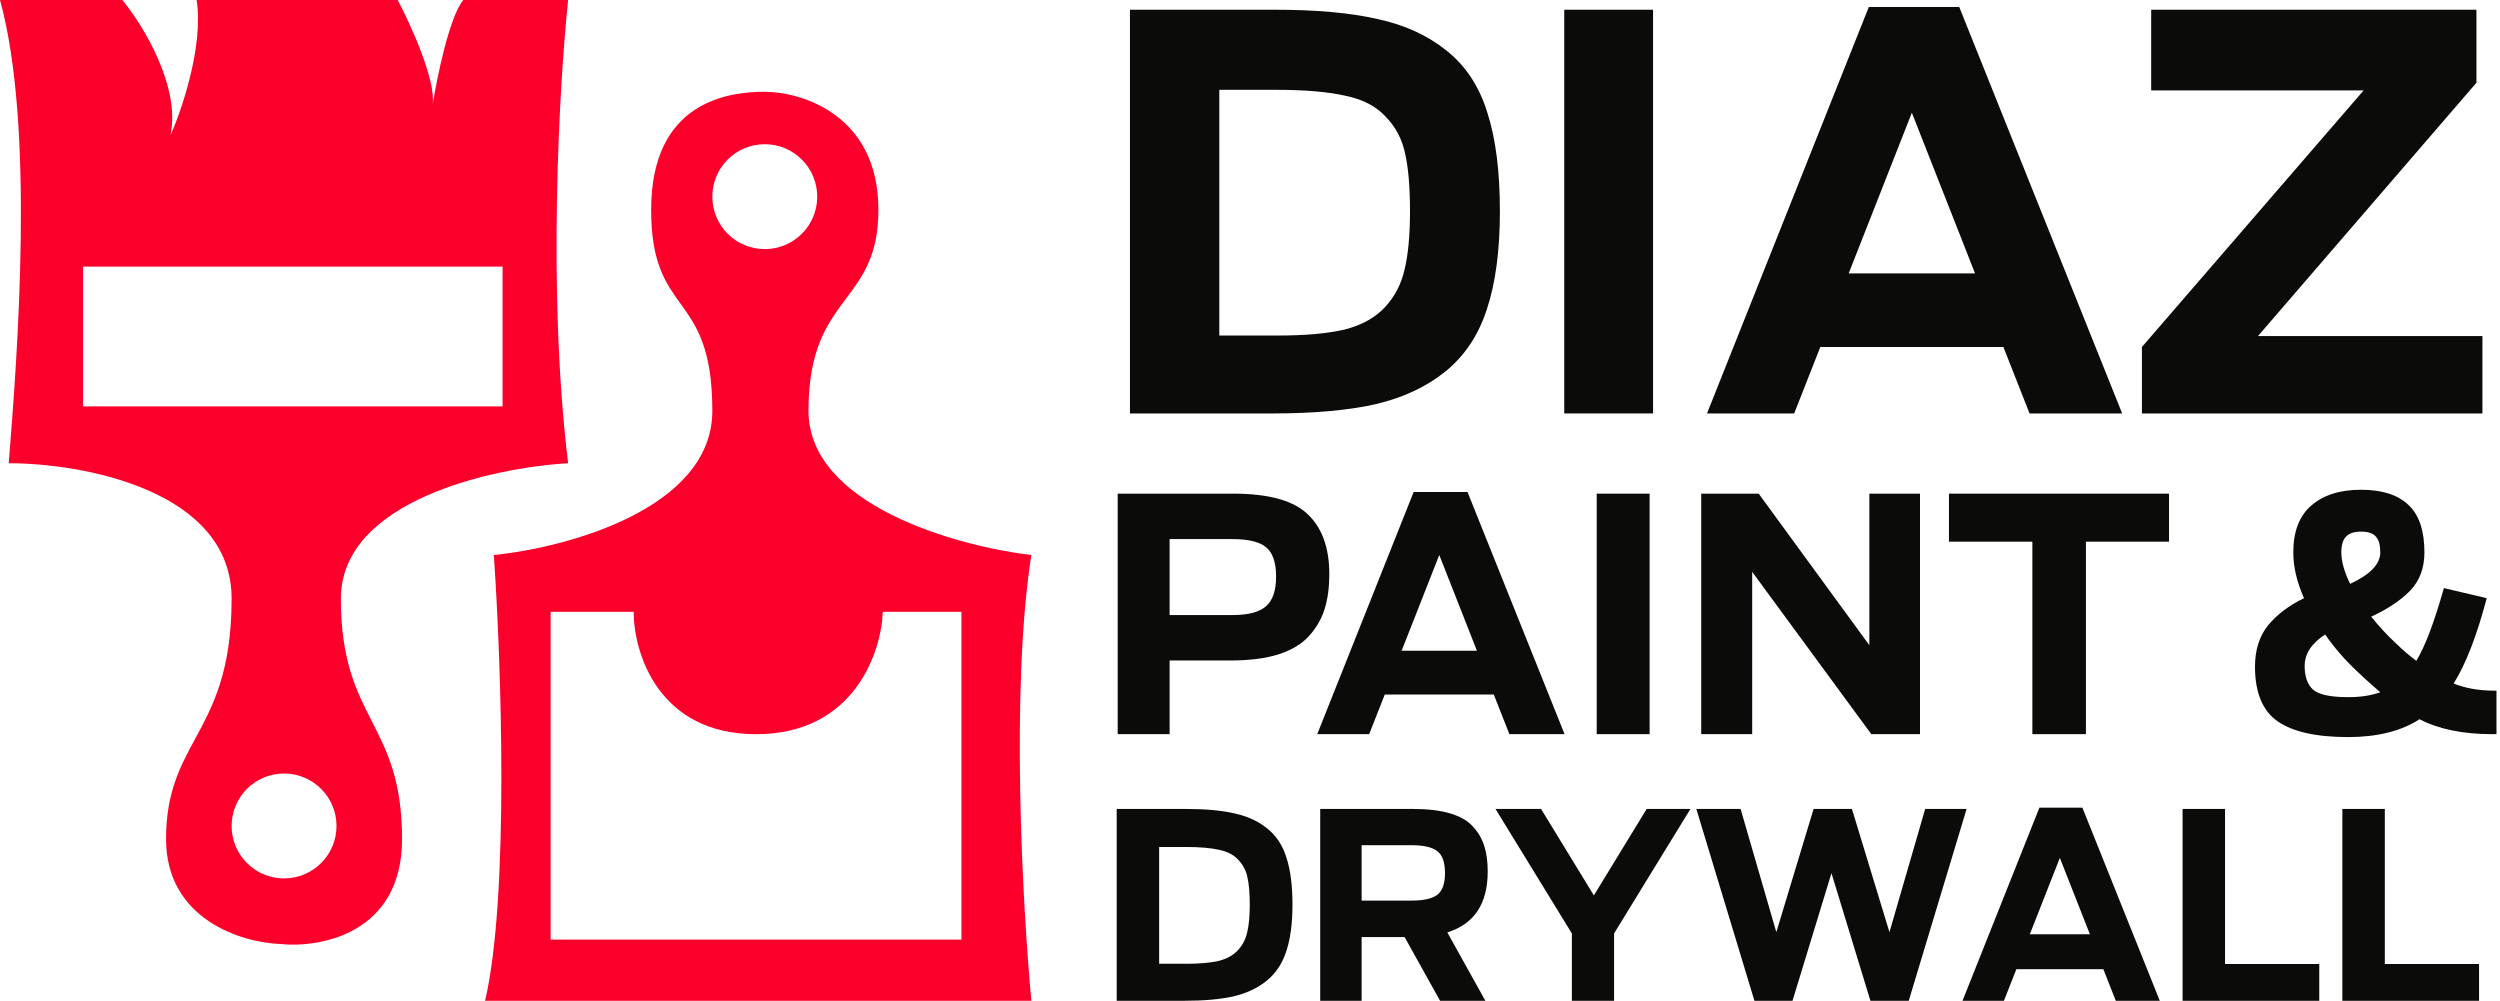 <?xml version="1.0" encoding="UTF-8"?>
<svg xmlns="http://www.w3.org/2000/svg" width="647" height="259" viewBox="0 0 647 259" fill="none">
  <g clip-path="url(#clip0_2_100)">
    <path d="M554.329 107V89.798L611.716 23.387H556.726V2.519H640.903V21.413L584.362 86.978H642.454V107H554.329Z" fill="#0B0B09"></path>
    <path d="M441.773 107L483.65 1.814H507.056L549.215 107H525.245L518.477 89.798H471.101L464.333 107H441.773ZM478.433 70.763H511.145L494.789 29.168L478.433 70.763Z" fill="#0B0B09"></path>
    <path d="M404.83 107V2.519H427.813V107H404.83Z" fill="#0B0B09"></path>
    <path d="M292.434 107V2.519H329.94C340.656 2.519 349.492 3.318 356.448 4.916C363.498 6.42 369.467 9.146 374.355 13.094C379.337 17.042 382.862 22.4 384.93 29.168C387.092 35.842 388.173 44.349 388.173 54.689C388.173 64.841 387.045 73.301 384.789 80.069C382.627 86.743 379.055 92.101 374.073 96.143C369.185 100.091 363.169 102.911 356.025 104.603C348.881 106.201 339.998 107 329.376 107H292.434ZM315.558 86.837H330.645C337.789 86.837 343.57 86.32 347.988 85.286C352.406 84.158 355.884 82.231 358.422 79.505C360.96 76.779 362.652 73.536 363.498 69.776C364.438 65.922 364.908 60.893 364.908 54.689C364.908 48.391 364.485 43.409 363.639 39.743C362.887 36.077 361.242 32.928 358.704 30.296C356.26 27.57 352.782 25.737 348.27 24.797C343.758 23.763 337.742 23.246 330.222 23.246H315.558V86.837Z" fill="#0B0B09"></path>
    <path fill-rule="evenodd" clip-rule="evenodd" d="M31.668 0H0C9.048 32.799 4.524 91.611 2.262 119.886C21.489 119.886 59.943 126.899 59.943 154.948C59.943 173.784 55.047 182.827 50.515 191.197C46.611 198.406 42.978 205.115 42.978 217.153C42.978 237.963 62.582 243.92 72.384 244.297C82.94 245.428 104.052 241.583 104.052 217.153C104.052 202.023 100.166 194.389 96.243 186.686C92.249 178.842 88.218 170.926 88.218 154.948C88.218 129.613 127.426 121.017 147.031 119.886C141.602 75.551 144.769 21.489 147.031 0H119.886C116.267 4.524 113.1 19.981 111.969 27.144C112.874 20.811 106.314 6.409 102.921 0H50.895C52.705 11.762 47.125 28.275 44.109 35.061C46.824 22.394 36.946 6.409 31.668 0ZM87.087 213.76C87.087 221.255 81.011 227.332 73.515 227.332C66.02 227.332 59.943 221.255 59.943 213.76C59.943 206.264 66.02 200.188 73.515 200.188C81.011 200.188 87.087 206.264 87.087 213.76ZM130.066 68.991H21.489V105.183H130.066V68.991Z" fill="#FA002B"></path>
    <path fill-rule="evenodd" clip-rule="evenodd" d="M125.542 259C131.875 231.856 129.689 170.782 127.804 143.638C146.654 141.753 184.354 131.649 184.354 106.314C184.354 90.032 180.168 84.214 176.1 78.561C172.257 73.22 168.52 68.025 168.52 54.288C168.52 26.013 188.878 23.751 197.926 23.751C206.974 23.751 227.332 29.406 227.332 54.288C227.332 66.093 223.259 71.533 218.978 77.252C214.235 83.588 209.236 90.265 209.236 106.314C209.236 130.744 247.69 141.376 266.917 143.638C261.488 178.02 264.655 234.872 266.917 259H125.542ZM211.498 50.895C211.498 58.391 205.421 64.467 197.926 64.467C190.43 64.467 184.354 58.391 184.354 50.895C184.354 43.4 190.43 37.323 197.926 37.323C205.421 37.323 211.498 43.4 211.498 50.895ZM142.507 158.341H163.996C163.996 168.897 170.329 190.009 195.664 190.009C220.998 190.009 228.086 168.897 228.463 158.341H248.821V243.166H142.507V158.341Z" fill="#FA002B"></path>
    <path d="M607.701 190.756C599.413 190.756 593.309 189.384 589.389 186.64C585.525 183.896 583.593 179.192 583.593 172.528C583.593 168.216 584.713 164.66 586.953 161.86C589.249 159.06 592.357 156.708 596.277 154.804C594.429 150.66 593.505 146.712 593.505 142.96C593.505 137.584 595.045 133.552 598.125 130.864C601.261 128.12 605.573 126.748 611.061 126.748C616.493 126.748 620.581 128.064 623.325 130.696C626.069 133.272 627.441 137.36 627.441 142.96C627.441 146.992 626.209 150.296 623.745 152.872C621.281 155.392 617.921 157.632 613.665 159.592C615.681 162.112 617.809 164.408 620.049 166.48C621.897 168.272 623.661 169.784 625.341 171.016C627.581 167.376 629.961 161.104 632.481 152.2L643.569 154.804C640.993 164.548 638.137 171.912 635.001 176.896C638.081 178.128 641.581 178.744 645.501 178.744H646.089V190H644.997C637.381 190 631.109 188.712 626.181 186.136C621.421 189.216 615.261 190.756 607.701 190.756ZM607.701 180.424C610.893 180.424 613.665 180.004 616.017 179.164C612.993 176.532 610.921 174.656 609.801 173.536C606.777 170.68 604.089 167.572 601.737 164.212C598.209 166.508 596.445 169.224 596.445 172.36C596.445 175.048 597.145 177.064 598.545 178.408C600.001 179.752 603.053 180.424 607.701 180.424ZM605.937 142.96C605.937 145.256 606.693 147.972 608.205 151.108C613.413 148.7 616.017 145.984 616.017 142.96C616.017 141.112 615.653 139.768 614.925 138.928C614.197 138.032 612.909 137.584 611.061 137.584C609.213 137.584 607.897 138.032 607.113 138.928C606.329 139.768 605.937 141.112 605.937 142.96Z" fill="#0B0B09"></path>
    <path d="M525.978 190V140.188H504.39V127.756H561.342V140.188H539.838V190H525.978Z" fill="#0B0B09"></path>
    <path d="M440.278 190V127.756H455.146L483.79 166.984V127.756H496.894V190H484.294L453.466 148V190H440.278Z" fill="#0B0B09"></path>
    <path d="M413.229 190V127.756H426.921V190H413.229Z" fill="#0B0B09"></path>
    <path d="M340.902 190L365.85 127.336H379.794L404.91 190H390.63L386.598 179.752H358.374L354.342 190H340.902ZM362.742 168.412H382.23L372.486 143.632L362.742 168.412Z" fill="#0B0B09"></path>
    <path d="M289.258 190V127.756H319.162C328.29 127.756 334.702 129.52 338.398 133.048C342.15 136.576 344.026 141.756 344.026 148.588C344.026 151.948 343.634 154.916 342.85 157.492C342.066 160.068 340.722 162.42 338.818 164.548C336.97 166.62 334.338 168.216 330.922 169.336C327.506 170.4 323.362 170.932 318.49 170.932H302.698V190H289.258ZM302.698 159.172H319.078C323.054 159.172 325.91 158.416 327.646 156.904C329.382 155.392 330.25 152.844 330.25 149.26C330.25 145.564 329.382 143.016 327.646 141.616C325.966 140.216 323.054 139.516 318.91 139.516H302.698V159.172Z" fill="#0B0B09"></path>
    <path d="M606.203 259V209.353H617.191V249.486H641.579V259H606.203Z" fill="#0B0B09"></path>
    <path d="M564.852 259V209.353H575.84V249.486H600.228V259H564.852Z" fill="#0B0B09"></path>
    <path d="M507.899 259L527.798 209.018H538.92L558.953 259H547.563L544.347 250.826H521.835L518.619 259H507.899ZM525.319 241.781H540.863L533.091 222.016L525.319 241.781Z" fill="#0B0B09"></path>
    <path d="M454.151 259.335L439.009 209.353H450.466L459.712 241.245L469.36 209.353H479.276L488.991 241.245L498.237 209.353H508.957L493.882 259.335H484.167L473.983 225.969L463.799 259.335H454.151Z" fill="#0B0B09"></path>
    <path d="M406.798 259V241.58L387.033 209.353H398.825L412.493 231.731L426.161 209.353H437.484L417.719 241.58V259H406.798Z" fill="#0B0B09"></path>
    <path d="M372.692 259L363.513 242.518H352.391V259H341.671V209.353H365.657C369.454 209.353 372.647 209.733 375.238 210.492C377.829 211.251 379.816 212.39 381.201 213.909C382.586 215.428 383.568 217.125 384.149 219.001C384.73 220.832 385.02 223.021 385.02 225.567C385.02 233.875 381.536 239.123 374.568 241.312L384.417 259H372.692ZM352.391 233.071H365.322C368.404 233.071 370.615 232.58 371.955 231.597C373.295 230.57 373.965 228.694 373.965 225.969C373.965 223.155 373.295 221.257 371.955 220.274C370.66 219.247 368.404 218.733 365.188 218.733H352.391V233.071Z" fill="#0B0B09"></path>
    <path d="M289 259V209.353H306.822C311.914 209.353 316.113 209.733 319.418 210.492C322.768 211.207 325.604 212.502 327.927 214.378C330.294 216.254 331.969 218.8 332.952 222.016C333.979 225.187 334.493 229.23 334.493 234.143C334.493 238.967 333.957 242.987 332.885 246.203C331.858 249.374 330.16 251.92 327.793 253.841C325.47 255.717 322.612 257.057 319.217 257.861C315.822 258.62 311.601 259 306.554 259H289ZM299.988 249.419H307.157C310.552 249.419 313.299 249.173 315.398 248.682C317.497 248.146 319.15 247.23 320.356 245.935C321.562 244.64 322.366 243.099 322.768 241.312C323.215 239.481 323.438 237.091 323.438 234.143C323.438 231.15 323.237 228.783 322.835 227.041C322.478 225.299 321.696 223.803 320.49 222.552C319.329 221.257 317.676 220.386 315.532 219.939C313.388 219.448 310.529 219.202 306.956 219.202H299.988V249.419Z" fill="#0B0B09"></path>
  </g>
  <defs>
    <clipPath id="clip0_2_100">
      <rect width="647" height="259" fill="white"></rect>
    </clipPath>
  </defs>
</svg>

